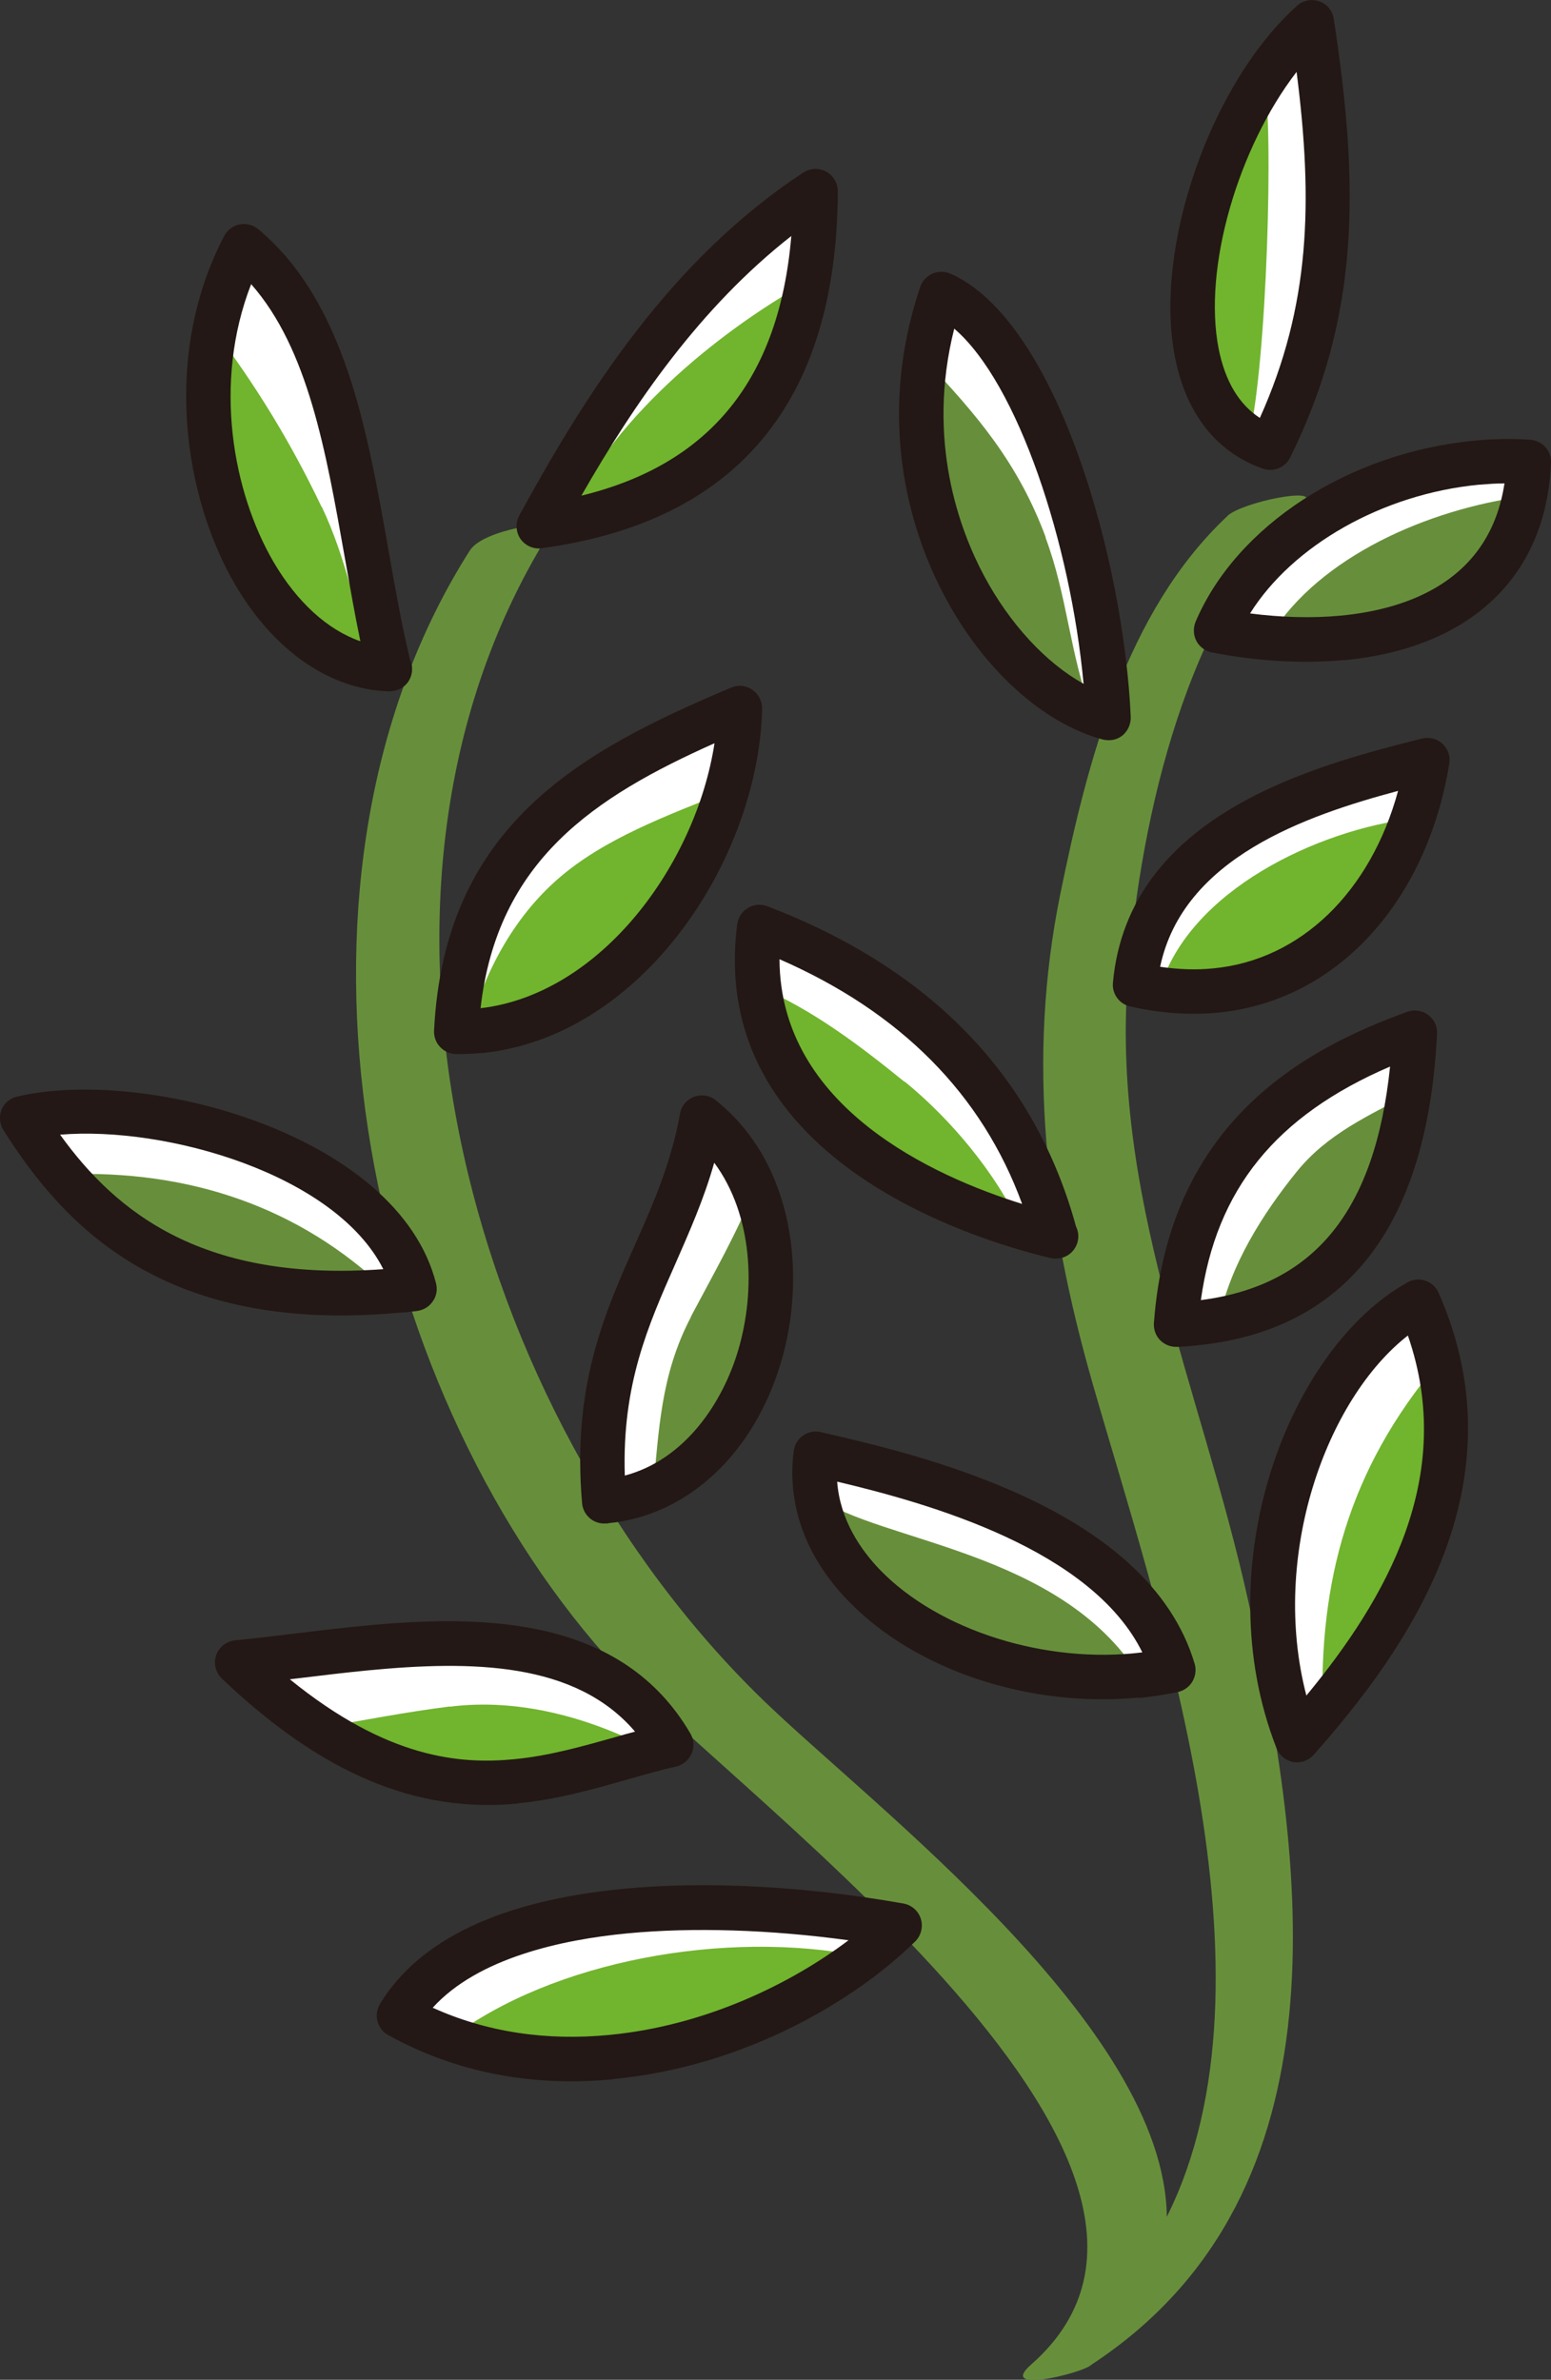 <?xml version="1.0" encoding="UTF-8"?><svg id="_分離模式" xmlns="http://www.w3.org/2000/svg" viewBox="0 0 69.68 106.88"><rect x="0" y="0" width="69.68" height="106.88" fill="#333333" stroke="none"/><defs><style>.cls-1,.cls-2,.cls-3,.cls-4,.cls-5{stroke-width:0px;}.cls-1,.cls-3{fill:#678f3b;}.cls-2{fill:#231815;}.cls-3,.cls-4,.cls-5{fill-rule:evenodd;}.cls-4{fill:#fff;}.cls-5{fill:#71b42e;}</style></defs><path class="cls-4" d="m63.73,58.46c3.6,8.17-1.41,15.13-5.44,19.69-2.97-7.6.54-16.97,5.44-19.69Z"/><path class="cls-5" d="m59.42,76.82c3.28-3.96,6.6-9.36,5.2-15.61-4.08,4.83-5.35,9.86-5.2,15.61Z"/><path class="cls-4" d="m52.71,74.99c-7.76,1.63-16.9-3.15-16.06-9.71,5.16,1.19,14.2,3.49,16.06,9.71Z"/><path class="cls-3" d="m36.7,67.23c.89,5.12,7.89,8.68,14.46,8-3.56-5.63-11.66-5.97-14.46-8Z"/><path class="cls-4" d="m63.57,46.38c-.38,7.73-3.33,12.76-10.73,13.11.55-7.55,4.98-11.03,10.73-13.11Z"/><path class="cls-3" d="m58.25,52.63c-1.51,1.87-2.99,4.19-3.48,6.64,5.17-.94,7.72-4.62,8.54-10.14-1.81.97-3.68,1.79-5.06,3.5Z"/><path class="cls-4" d="m34.12,41.63c6.04,2.3,11.35,6.49,13.31,13.89-5.17-1.24-14.44-5.06-13.31-13.89Z"/><path class="cls-5" d="m40.64,48.59c-1.97-1.6-4.15-3.26-6.53-4.26.76,6.19,7.12,9.37,11.75,10.76-1.15-2.44-3.15-4.83-5.21-6.51Z"/><path class="cls-4" d="m64.13,34.15c-1.07,6.53-5.88,11.73-13.14,10.08.63-6.99,8.57-8.91,13.14-10.08Z"/><path class="cls-5" d="m52.1,44.42c5.67.77,9.69-2.76,11.37-7.66-4.25.51-10.05,3.22-11.37,7.66Z"/><path class="cls-4" d="m42.29,13.21c4.07,1.81,7.17,11.52,7.51,19.04-5.02-1.37-10.6-9.82-7.51-19.04Z"/><path class="cls-3" d="m46.98,24.13c-1.25-3.36-3.1-5.5-5.39-7.93-1.1,7.54,3.2,14.04,7.45,15.78-.98-2.6-1.09-5.23-2.07-7.84Z"/><path class="cls-4" d="m68.68,20.74c-.32,7.59-7.96,8.79-14.05,7.58,2.1-4.92,8.51-7.94,14.05-7.58Z"/><path class="cls-3" d="m57.08,28.54s-.05.07-.08.1c5.08.43,10.41-1.01,11.49-6.35-4.33.58-9.2,2.7-11.41,6.25Z"/><path class="cls-4" d="m58.95,1c1.19,7.7,1.09,13.12-1.87,19.1-6.18-2.18-3.27-14.49,1.87-19.1Z"/><path class="cls-5" d="m56.79,3.57c-3.41,5.17-4.76,13.46-.68,16.06.81-3.25,1.12-14.07.68-16.06Z"/><path class="cls-4" d="m40.41,86.48c-4.58,4.5-14.41,8.5-22.49,4.04,3.33-5.48,14.39-5.49,22.49-4.04Z"/><path class="cls-5" d="m20.24,91.54c6.69,2.36,14.06-.21,18.55-3.67-6.19-1.24-13.97.2-18.55,3.67Z"/><path class="cls-4" d="m10.65,74.67c6.44-.61,15.7-2.82,19.52,3.7-5.19,1.17-10.79,4.58-19.52-3.7Z"/><path class="cls-5" d="m20.21,76.64c-1.98.25-3.94.63-5.9.97,6.27,4.1,10.81,2.08,14.98.99-2.81-1.48-6.01-2.34-9.08-1.95Z"/><path class="cls-4" d="m31.53,50.2c5.77,4.59,3.07,16.61-4.39,17.23-.69-8.02,3.29-11.11,4.39-17.23Z"/><path class="cls-3" d="m31.05,59.13c-1.38,2.62-1.44,5.12-1.71,7.75,4.54-2,6.5-8.71,4.55-13.46-.78,1.95-1.8,3.73-2.85,5.71Z"/><path class="cls-4" d="m18.62,57.88c-9.73,1.12-14.41-2.57-17.62-7.66,5.46-1.29,16.08,1.63,17.62,7.66Z"/><path class="cls-3" d="m2.85,52.74c3,3.51,7.28,5.8,14.55,5.24-3.9-3.74-8.84-5.46-14.55-5.24Z"/><path class="cls-4" d="m33.25,31.79c-.17,6.81-5.71,14.63-12.74,14.54.44-8.84,6.42-11.88,12.74-14.54Z"/><path class="cls-5" d="m25.07,39.47c-2.01,1.75-3.34,4.24-4.01,6.83,5.5-.26,10-5.3,11.58-10.75-2.66,1.08-5.47,2.09-7.57,3.92Z"/><path class="cls-4" d="m10.95,11.06c4.78,4,4.9,12.18,6.53,18.99-6.29-.21-10.6-11.17-6.53-18.99Z"/><path class="cls-5" d="m14.45,22.77c-1.4-2.93-2.94-5.43-4.8-7.91-1.32,6.83,2.18,14.3,7.13,15.12-.78-2.41-1.21-4.88-2.32-7.21Z"/><path class="cls-4" d="m36.64,8.59c-.04,9.33-4.54,13.98-12.43,15.05,3.25-5.96,6.95-11.44,12.43-15.05Z"/><path class="cls-5" d="m25.4,23.43c5.96-1.14,9.75-4.56,10.88-10.78-4.2,2.35-8.92,6.3-10.88,10.78Z"/><path class="cls-1" d="m55.15,23.17c-4.57,4.28-6.3,11.03-7.51,16.96-1.53,7.49-.65,14.68,1.44,21.98,2.86,9.99,8.73,26.67,3.34,37.45-.09-8.58-13.26-18.48-18.14-23.21-13.22-12.81-19.81-36.38-9.44-52.67.23-.36-3.11.07-3.73,1.04-9.19,14.44-5.2,36.39,5.64,49.12,5.13,6.03,30,23.21,19.57,32.36-1.49,1.31,2.08.42,2.62.07.12-.08.22-.16.34-.23,0,0,0,0,0,0,0,0,0,0,.01-.01,11.34-7.67,9.4-22.36,6.79-34.12-2.13-9.6-6.24-18.23-5.39-28.32.59-6.98,2.62-16.08,7.9-21.03.77-.72-2.78-.02-3.46.62Z"/><path class="cls-2" d="m27.58,93.38c-3.7.36-7.11-.31-10.14-1.98-.24-.13-.41-.36-.48-.62s-.03-.54.11-.78c1.77-2.9,5.44-4.64,10.93-5.17,3.71-.36,8.18-.12,12.59.66.37.07.67.33.78.69.11.36.01.75-.25,1.01-2.66,2.62-7.61,5.61-13.54,6.18Zm-8.14-3.21c2.41,1.09,5.08,1.5,7.95,1.22,4.36-.42,8.2-2.34,10.73-4.25-3.52-.48-6.99-.59-9.93-.31s-6.72,1.1-8.75,3.34Z"/><path class="cls-2" d="m23.28,81c-4.59.44-8.82-1.34-13.31-5.61-.28-.27-.39-.68-.26-1.05.13-.37.46-.63.85-.67,0,0,0,0,0,0,.93-.09,1.81-.2,2.71-.31.99-.12,2.01-.24,3.04-.34,5.56-.54,11.66-.38,14.71,4.84.16.28.18.61.05.9-.13.29-.39.51-.7.58-.73.16-1.47.38-2.22.59-1.54.44-3.13.89-4.89,1.06Zm-10.27-5.59c4.4,3.58,7.67,3.83,10.08,3.6,1.58-.15,3.08-.58,4.54-.99.3-.09.6-.17.9-.25-2.68-3.14-7.33-3.2-12.01-2.75-1.02.1-2.02.22-3,.34-.17.02-.34.04-.51.06Z"/><path class="cls-2" d="m18.1,58.94c-10.68,1.03-15.2-3.84-17.95-8.19-.17-.27-.2-.61-.08-.91.12-.3.38-.52.7-.59,5.7-1.35,17.11,1.67,18.82,8.39.07.28.02.58-.15.81-.16.24-.42.39-.71.43-.21.02-.42.05-.63.07Zm-15.4-7.98c2.54,3.53,6.45,6.63,14.52,6.04-2.15-4.26-9.75-6.44-14.52-6.04Z"/><path class="cls-2" d="m17.58,31.05s-.09,0-.13,0c-2.65-.09-5.16-1.84-6.89-4.8-2.27-3.89-3.31-10.24-.49-15.65.14-.27.4-.46.69-.52.3-.06.61.02.84.21,3.88,3.25,4.88,8.92,5.85,14.4.29,1.65.59,3.35.97,4.94.05.1.08.21.09.32.05.55-.33,1.04-.91,1.09h-.01Zm-6.3-18.28c-1.73,4.44-.81,9.35,1.01,12.47,1.06,1.81,2.43,3.05,3.9,3.56-.26-1.25-.48-2.52-.7-3.76-.85-4.8-1.65-9.37-4.2-12.27Z"/><path class="cls-2" d="m24.3,24.63c-.36.03-.71-.13-.92-.43-.21-.31-.23-.72-.05-1.05,2.95-5.41,6.77-11.47,12.76-15.4.31-.2.7-.22,1.03-.04.32.18.52.52.52.88-.04,9.45-4.52,14.84-13.3,16.03-.01,0-.03,0-.04,0Zm11.25-14.03c-4.09,3.2-7.06,7.52-9.43,11.66,5.79-1.41,8.89-5.25,9.43-11.66Z"/><path class="cls-2" d="m21.62,47.29c-.37.04-.75.05-1.13.05-.27,0-.53-.12-.72-.32-.19-.2-.28-.46-.27-.73.46-9.23,6.58-12.56,13.35-15.41.31-.13.67-.1.95.1.28.19.44.51.44.85-.16,6.76-5.39,14.77-12.63,15.47Zm10.48-13.91c-5.4,2.41-9.76,5.27-10.51,11.9,5.4-.63,9.67-6.45,10.51-11.9Z"/><path class="cls-2" d="m27.33,68.42s-.1,0-.1,0c-.55.05-1.03-.36-1.08-.91-.45-5.21.98-8.46,2.37-11.59.84-1.89,1.63-3.68,2.03-5.9.06-.35.3-.64.63-.76.33-.12.7-.07.97.15,3.59,2.86,4.07,7.97,2.94,11.76-1.22,4.12-4.2,6.9-7.77,7.24Zm4.76-16.21c-.47,1.66-1.12,3.11-1.74,4.53-1.24,2.8-2.41,5.45-2.28,9.53,2.72-.72,4.41-3.3,5.1-5.65.78-2.65.67-6.04-1.09-8.41Z"/><path class="cls-2" d="m51.16,76.24c-4.92.47-10.04-1.23-13.05-4.34-1.92-1.98-2.76-4.31-2.45-6.74.04-.28.19-.53.42-.69.23-.16.52-.22.8-.15,4.4,1.01,14.7,3.38,16.79,10.4.08.27.04.56-.1.8-.14.24-.38.41-.65.47-.57.12-1.16.21-1.75.27Zm-13.55-9.7c.13,1.74,1.08,3.09,1.93,3.97,2.64,2.72,7.45,4.24,11.78,3.7-2.28-4.62-9.54-6.68-13.72-7.67Z"/><path class="cls-2" d="m47.52,56.52c-.11.01-.22,0-.33-.02-3.64-.87-15.41-4.54-14.07-14.99.04-.3.21-.57.48-.73.26-.16.58-.19.87-.08,7.35,2.81,12.02,7.64,13.87,14.38.05.11.09.23.1.35.05.55-.35,1.04-.9,1.09,0,0-.01,0-.02,0Zm-12.5-13.44c.02,6.65,6.95,9.76,10.9,10.99-1.8-4.92-5.45-8.61-10.9-10.99Z"/><path class="cls-2" d="m49.89,33.24c-.12.01-.24,0-.36-.03-2.68-.73-5.33-3.13-7.08-6.41-1.33-2.48-3.23-7.59-1.11-13.91.09-.27.29-.48.55-.6.26-.11.55-.11.81,0,4.81,2.13,7.79,12.93,8.1,19.91.01.32-.13.63-.37.83-.15.12-.34.2-.53.21Zm-7.02-18.48c-1.27,5.03.25,9.06,1.34,11.1,1.16,2.17,2.79,3.92,4.47,4.85-.58-6.27-2.94-13.49-5.81-15.95Z"/><path class="cls-2" d="m57.17,21.1c-.14.01-.29,0-.43-.05-2.08-.73-3.45-2.46-3.95-4.99-.98-4.92,1.59-12.31,5.48-15.8.27-.25.66-.32,1-.2.35.12.6.43.65.79,1.14,7.42,1.21,13.3-1.96,19.7-.16.32-.47.52-.8.55Zm1.08-17.87c-2.61,3.38-4.22,8.79-3.5,12.44.29,1.45.91,2.49,1.85,3.1,2.26-5.02,2.4-9.69,1.65-15.54Z"/><path class="cls-2" d="m60.41,29.64c-1.87.18-3.93.06-5.97-.34-.3-.06-.55-.25-.69-.51-.14-.27-.15-.58-.04-.86,1.84-4.33,6.88-7.6,12.53-8.14.85-.08,1.7-.1,2.51-.04.54.04.96.5.93,1.04-.21,5.08-3.59,8.31-9.28,8.86Zm-4.25-2.09c1.4.18,2.79.22,4.06.1,3.06-.29,6.71-1.58,7.37-5.94-.38,0-.77.03-1.16.06-4.33.42-8.36,2.73-10.27,5.78Z"/><path class="cls-2" d="m54.72,45.48c-1.26.12-2.59.03-3.95-.28-.49-.11-.82-.57-.77-1.07.69-7.59,9.14-9.75,13.68-10.91l.2-.05c.33-.08.67,0,.92.23.25.23.37.57.31.9-1.03,6.28-5.11,10.67-10.4,11.18Zm-2.6-2.06c.83.12,1.63.15,2.4.07,3.93-.38,7.06-3.45,8.29-7.97-4.11,1.1-9.66,3-10.69,7.9Z"/><path class="cls-2" d="m53.71,60.43c-.27.03-.54.05-.83.06-.29.01-.56-.1-.76-.3-.2-.2-.3-.49-.28-.77.67-9.08,6.82-12.33,11.39-13.98.31-.11.66-.06.93.14.27.2.42.52.4.85-.43,8.64-4.08,13.35-10.86,14Zm8.74-12.53c-5.14,2.21-7.81,5.52-8.5,10.49,5.11-.66,7.83-4.02,8.5-10.49Z"/><path class="cls-2" d="m58.38,79.15c-.09,0-.18,0-.27-.01-.34-.06-.63-.3-.76-.62-3.2-8.18.54-17.96,5.89-20.93.25-.14.54-.16.8-.07.27.09.48.29.59.54,3.8,8.63-1.38,15.98-5.61,20.75-.17.19-.4.31-.65.33Zm4.87-19.17c-3.69,2.88-6.19,9.91-4.56,16.17,3.57-4.32,6.76-9.83,4.56-16.17Z"/></svg>